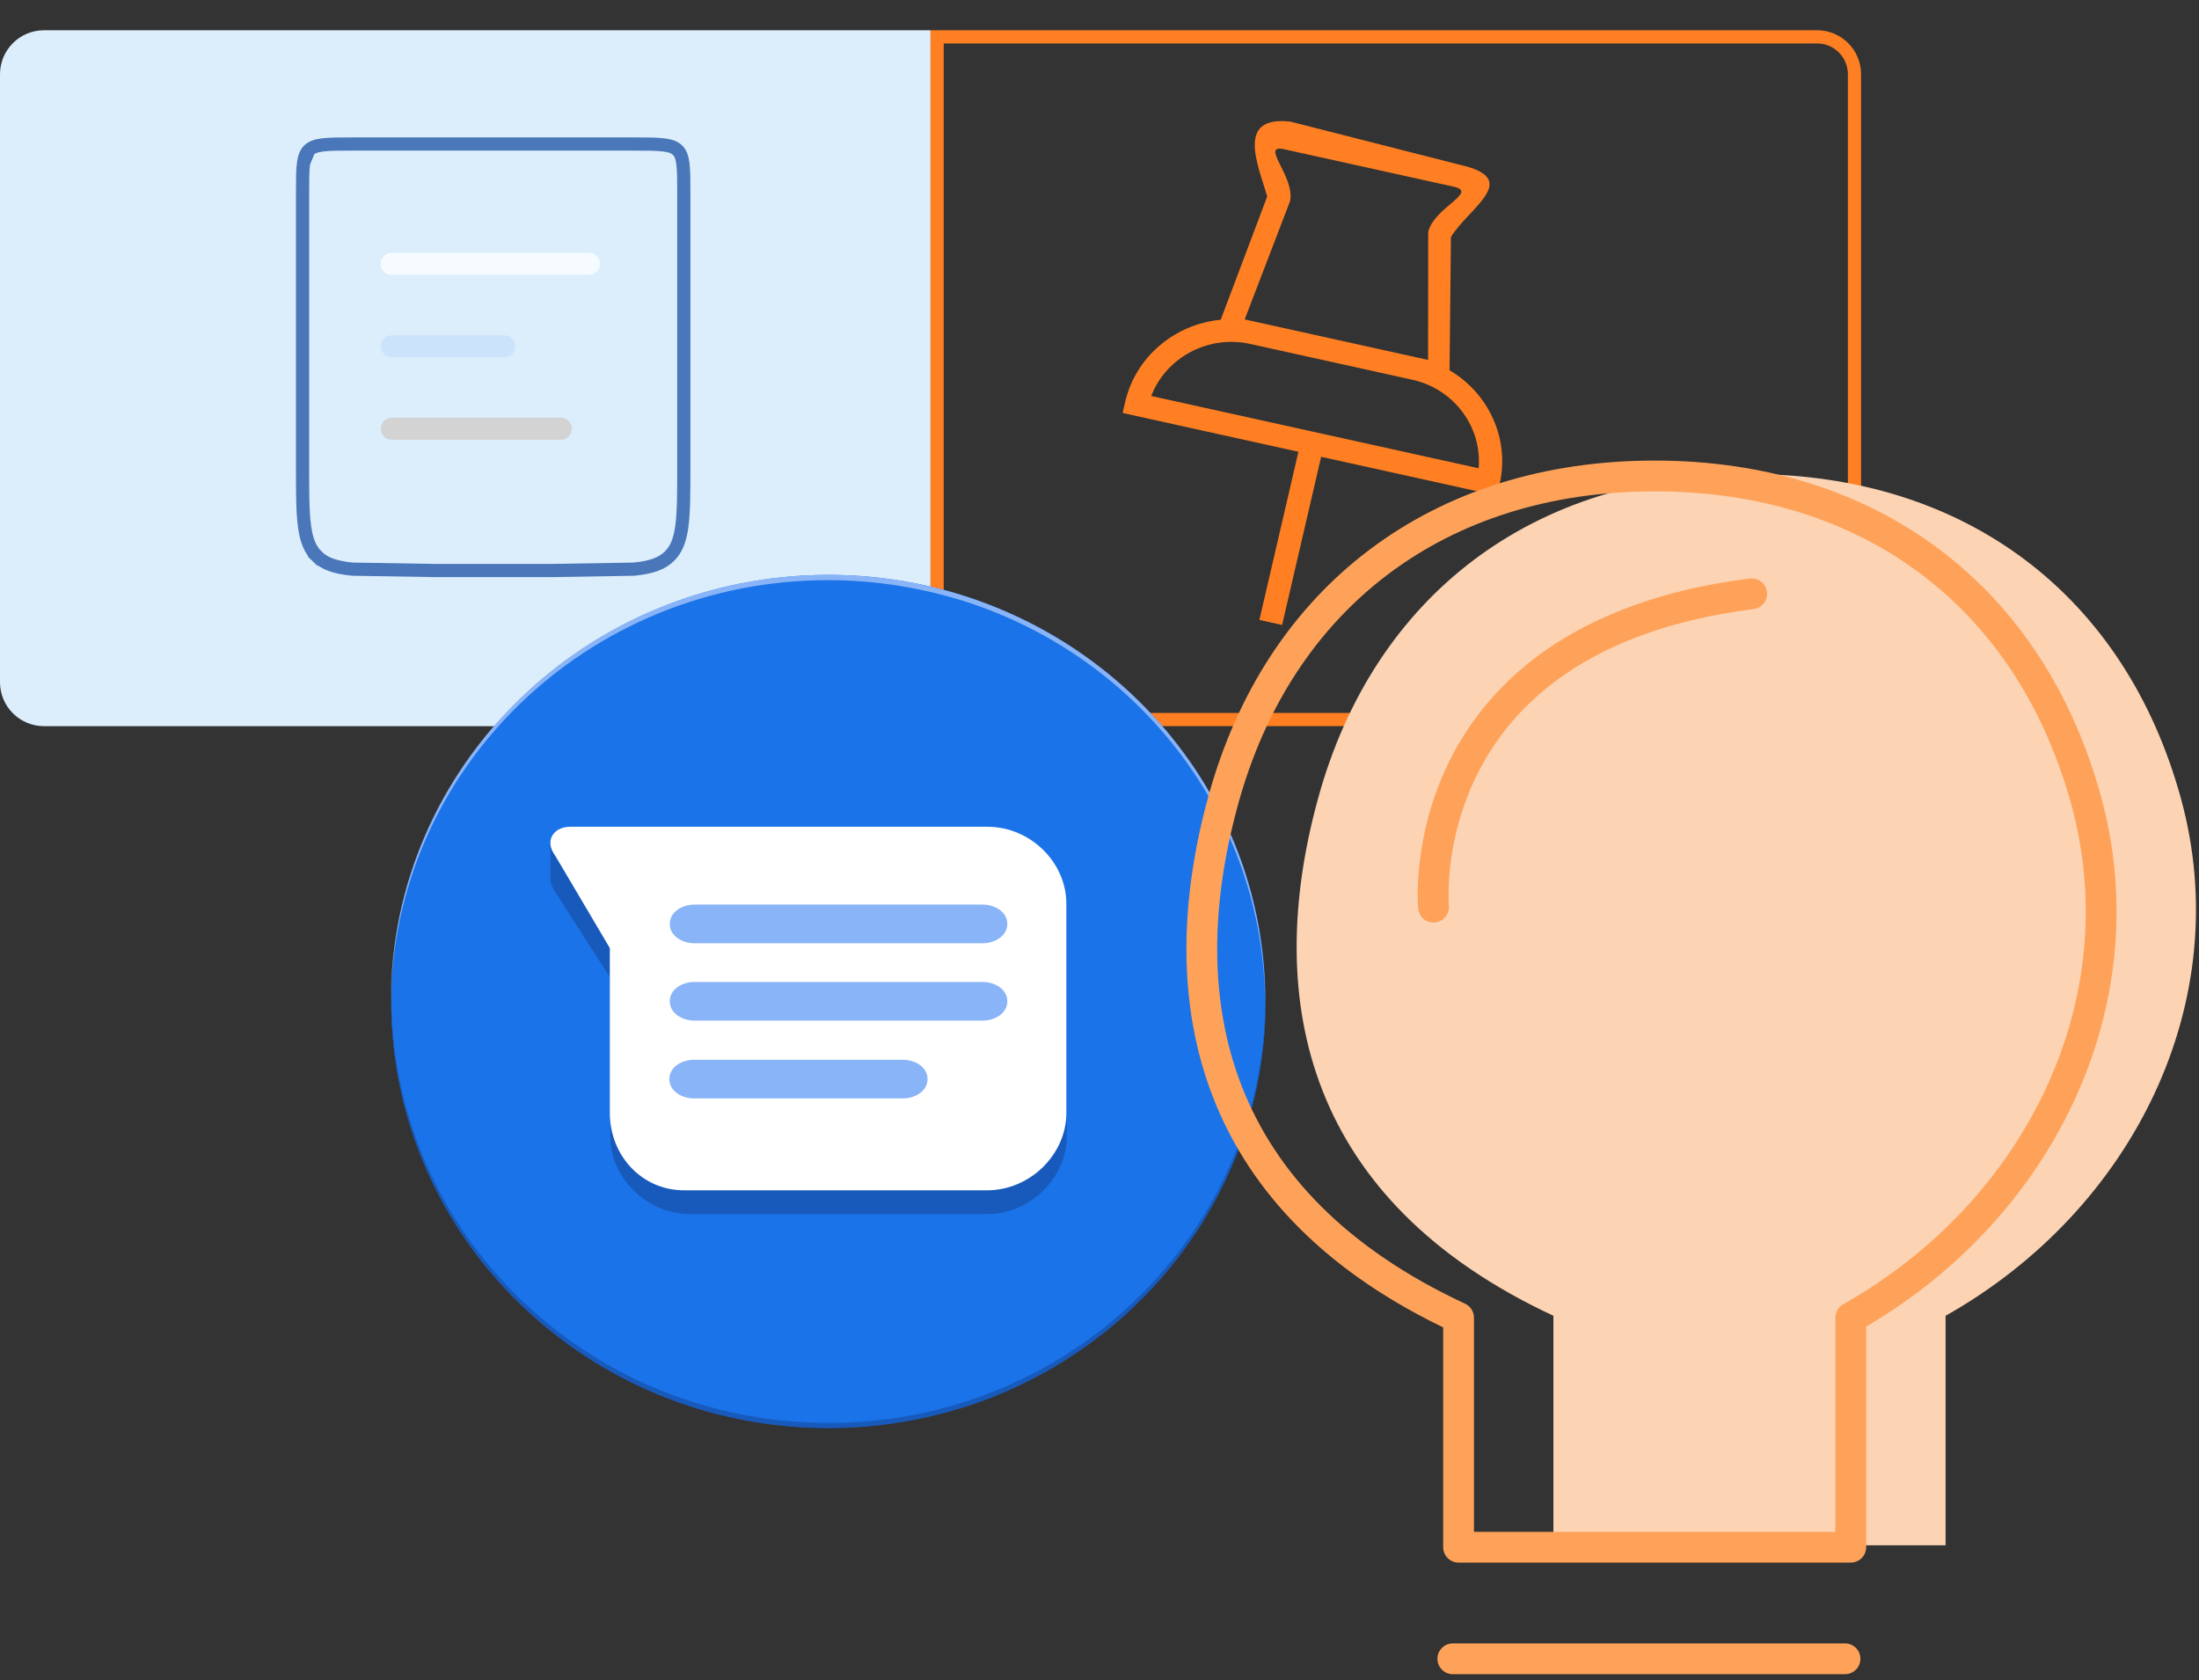 <svg width="500" height="382" viewBox="0 0 500 382" fill="none" xmlns="http://www.w3.org/2000/svg">
<rect x="0" y="0" width="500" height="382" fill="#333333" stroke="none"/>
<path d="M0 16.881C0 11.358 4.477 6.881 10 6.881H211.582V165.117H10C4.477 165.117 0 160.639 0 155.117V16.881Z" fill="#DCEEFB"/>
<path d="M69.016 37.092C68.799 38.668 68.795 40.755 68.795 43.744V106.236C68.795 112.171 68.799 116.468 69.251 119.745C69.696 122.975 70.551 124.991 72.096 126.498L71.048 127.572L72.096 126.498C73.815 128.176 76.189 129.026 80.193 129.417L99.339 129.733H124.939L144.085 129.417C148.09 129.026 150.463 128.176 152.182 126.498C153.727 124.991 154.582 122.975 155.027 119.745C155.479 116.468 155.483 112.171 155.483 106.236V43.744C155.483 40.755 155.479 38.668 155.262 37.092C155.051 35.564 154.665 34.742 154.059 34.15C153.447 33.553 152.589 33.17 151.004 32.962C149.38 32.749 147.231 32.746 144.17 32.746H80.108C77.046 32.746 74.898 32.749 73.273 32.962C71.689 33.17 70.831 33.553 70.219 34.15L69.016 37.092ZM69.016 37.092C69.227 35.564 69.613 34.742 70.219 34.15L69.016 37.092Z" stroke="#4A77BA" stroke-width="3"/>
<path d="M89.076 59.992H133.92" stroke="#F6FBFF" stroke-width="5" stroke-linecap="round"/>
<path opacity="0.1" d="M89.076 78.74H114.701" stroke="#3687FF" stroke-width="5" stroke-linecap="round"/>
<path d="M89.076 97.486H127.514" stroke="#D3D3D3" stroke-width="5" stroke-linecap="round"/>
<path d="M213.081 8.377H413.163C417.857 8.377 421.663 12.182 421.663 16.877V155.113C421.663 159.807 417.857 163.613 413.163 163.613H213.081V8.377Z" stroke="#FF7F22" stroke-width="3"/>
<path d="M329.596 84.192L329.905 53.885C334.155 47.037 346.287 40.63 331.731 37.415L293.449 27.663C281.105 26.235 285.847 37.017 288.138 44.661L277.566 72.7C267.248 73.694 258.253 80.985 255.841 91.378L255.256 93.897L295.229 102.725L286.355 140.963L291.521 142.104L300.395 103.866L340.371 112.695L340.956 110.175C343.368 99.783 338.47 89.424 329.596 84.192ZM293.304 45.802C294.594 40.244 286.295 32.678 291.993 33.937L330.562 42.455C336.26 43.713 326.029 47.187 324.739 52.744L324.712 81.839L322.285 81.303L285.437 73.165L283.013 72.63L293.304 45.802ZM261.766 90.038C265.122 81.302 274.685 76.088 284.268 78.205L321.116 86.343C330.699 88.459 337.03 97.183 336.201 106.476L261.766 90.038Z" fill="#FF7F22"/>
<g clip-path="url(#clip0_4689_4448)">
<path d="M188.355 324.629C243.248 324.629 287.747 281.221 287.747 227.674C287.747 174.127 243.248 130.719 188.355 130.719C133.462 130.719 88.963 174.127 88.963 227.674C88.963 281.221 133.462 324.629 188.355 324.629Z" fill="#1A73E8"/>
<path d="M224.53 269.555H156.8C147.168 269.555 138.766 262.458 138.766 253.063V252.963V258.46C138.766 267.856 147.168 276.052 156.799 276.052H224.53C234.264 276.052 242.564 267.756 242.564 258.46V252.963C242.564 262.358 234.162 269.555 224.53 269.555ZM138.663 222.177V214.68L126.06 194.39C125.343 193.29 125.035 192.291 125.138 191.291V199.887C125.138 200.687 125.445 201.486 125.957 202.386L138.663 222.177Z" fill="#185ABC"/>
<path d="M224.53 187.992H129.646C125.855 187.992 123.703 191.191 126.265 194.589L138.663 215.579V253.062C138.663 262.658 145.836 270.654 155.57 270.654H224.427C234.162 270.654 242.461 262.558 242.461 253.062V205.684C242.564 196.088 234.264 187.992 224.53 187.992Z" fill="white"/>
<path d="M223.403 214.479H157.926C155.057 214.479 152.291 212.78 152.291 210.081C152.291 207.383 155.057 205.684 157.926 205.684H223.402C226.271 205.684 229.038 207.383 229.038 210.081C229.038 212.78 226.271 214.479 223.402 214.479H223.403ZM223.403 232.071H157.926C155.057 232.071 152.291 230.372 152.291 227.673C152.291 224.974 155.057 223.275 157.926 223.275H223.402C226.271 223.275 229.038 224.975 229.038 227.673C229.038 230.372 226.271 232.071 223.402 232.071H223.403ZM205.266 249.763H157.824C154.955 249.763 152.189 248.064 152.189 245.365C152.189 242.667 154.955 240.967 157.824 240.967H205.266C208.135 240.967 210.901 242.666 210.901 245.365C210.901 248.064 208.135 249.763 205.266 249.763Z" fill="#8AB4F8"/>
<path d="M287.749 227.174C287.544 269.654 259.161 305.738 220.019 318.532C210.079 321.83 199.423 323.53 188.357 323.53C133.639 323.53 89.272 280.449 88.964 227.174V227.773C88.964 281.349 133.435 324.729 188.357 324.729C199.423 324.729 210.079 322.93 220.019 319.731C259.366 306.837 287.749 270.554 287.749 227.773V227.174Z" fill="#185ABC"/>
<path d="M219.919 135.716C209.98 132.418 199.323 130.719 188.257 130.719C133.335 130.718 88.865 174.098 88.865 227.674V228.273C89.172 174.998 133.539 131.918 188.257 131.918C199.323 131.918 209.98 133.717 219.919 136.916C259.163 149.71 287.444 185.793 287.649 228.273V227.674C287.752 184.893 259.368 148.61 219.919 135.716Z" fill="#8AB4F8"/>
</g>
<path d="M330.336 377.178H419.514" stroke="#FEA259" stroke-width="7" stroke-linecap="round" stroke-linejoin="round"/>
<path d="M299.697 181.551C312.403 135.292 348.702 107.797 397.793 107.797C446.883 107.797 483.184 135.292 495.889 181.551C508.594 227.81 484.899 275.234 442.382 299.182V351.374H353.204V299.179C297.219 273.103 286.99 227.81 299.697 181.551Z" fill="#FCD3B3"/>
<path d="M278.136 181.979C290.842 135.72 327.142 108.225 376.232 108.225C425.322 108.225 461.624 135.72 474.329 181.979C487.033 228.238 463.338 275.662 420.822 299.61V351.802H331.643V299.607C275.659 273.531 265.429 228.238 278.136 181.979Z" stroke="#FEA259" stroke-width="7" stroke-linecap="round" stroke-linejoin="round"/>
<path d="M325.946 206.269C325.946 206.269 320.191 144.894 398.295 135.018" stroke="#FEA259" stroke-width="7" stroke-linecap="round" stroke-linejoin="round"/>
<defs>
<clipPath id="clip0_4689_4448">
<rect width="198.887" height="194.011" fill="white" transform="translate(88.865 130.719)"/>
</clipPath>
</defs>
</svg>
